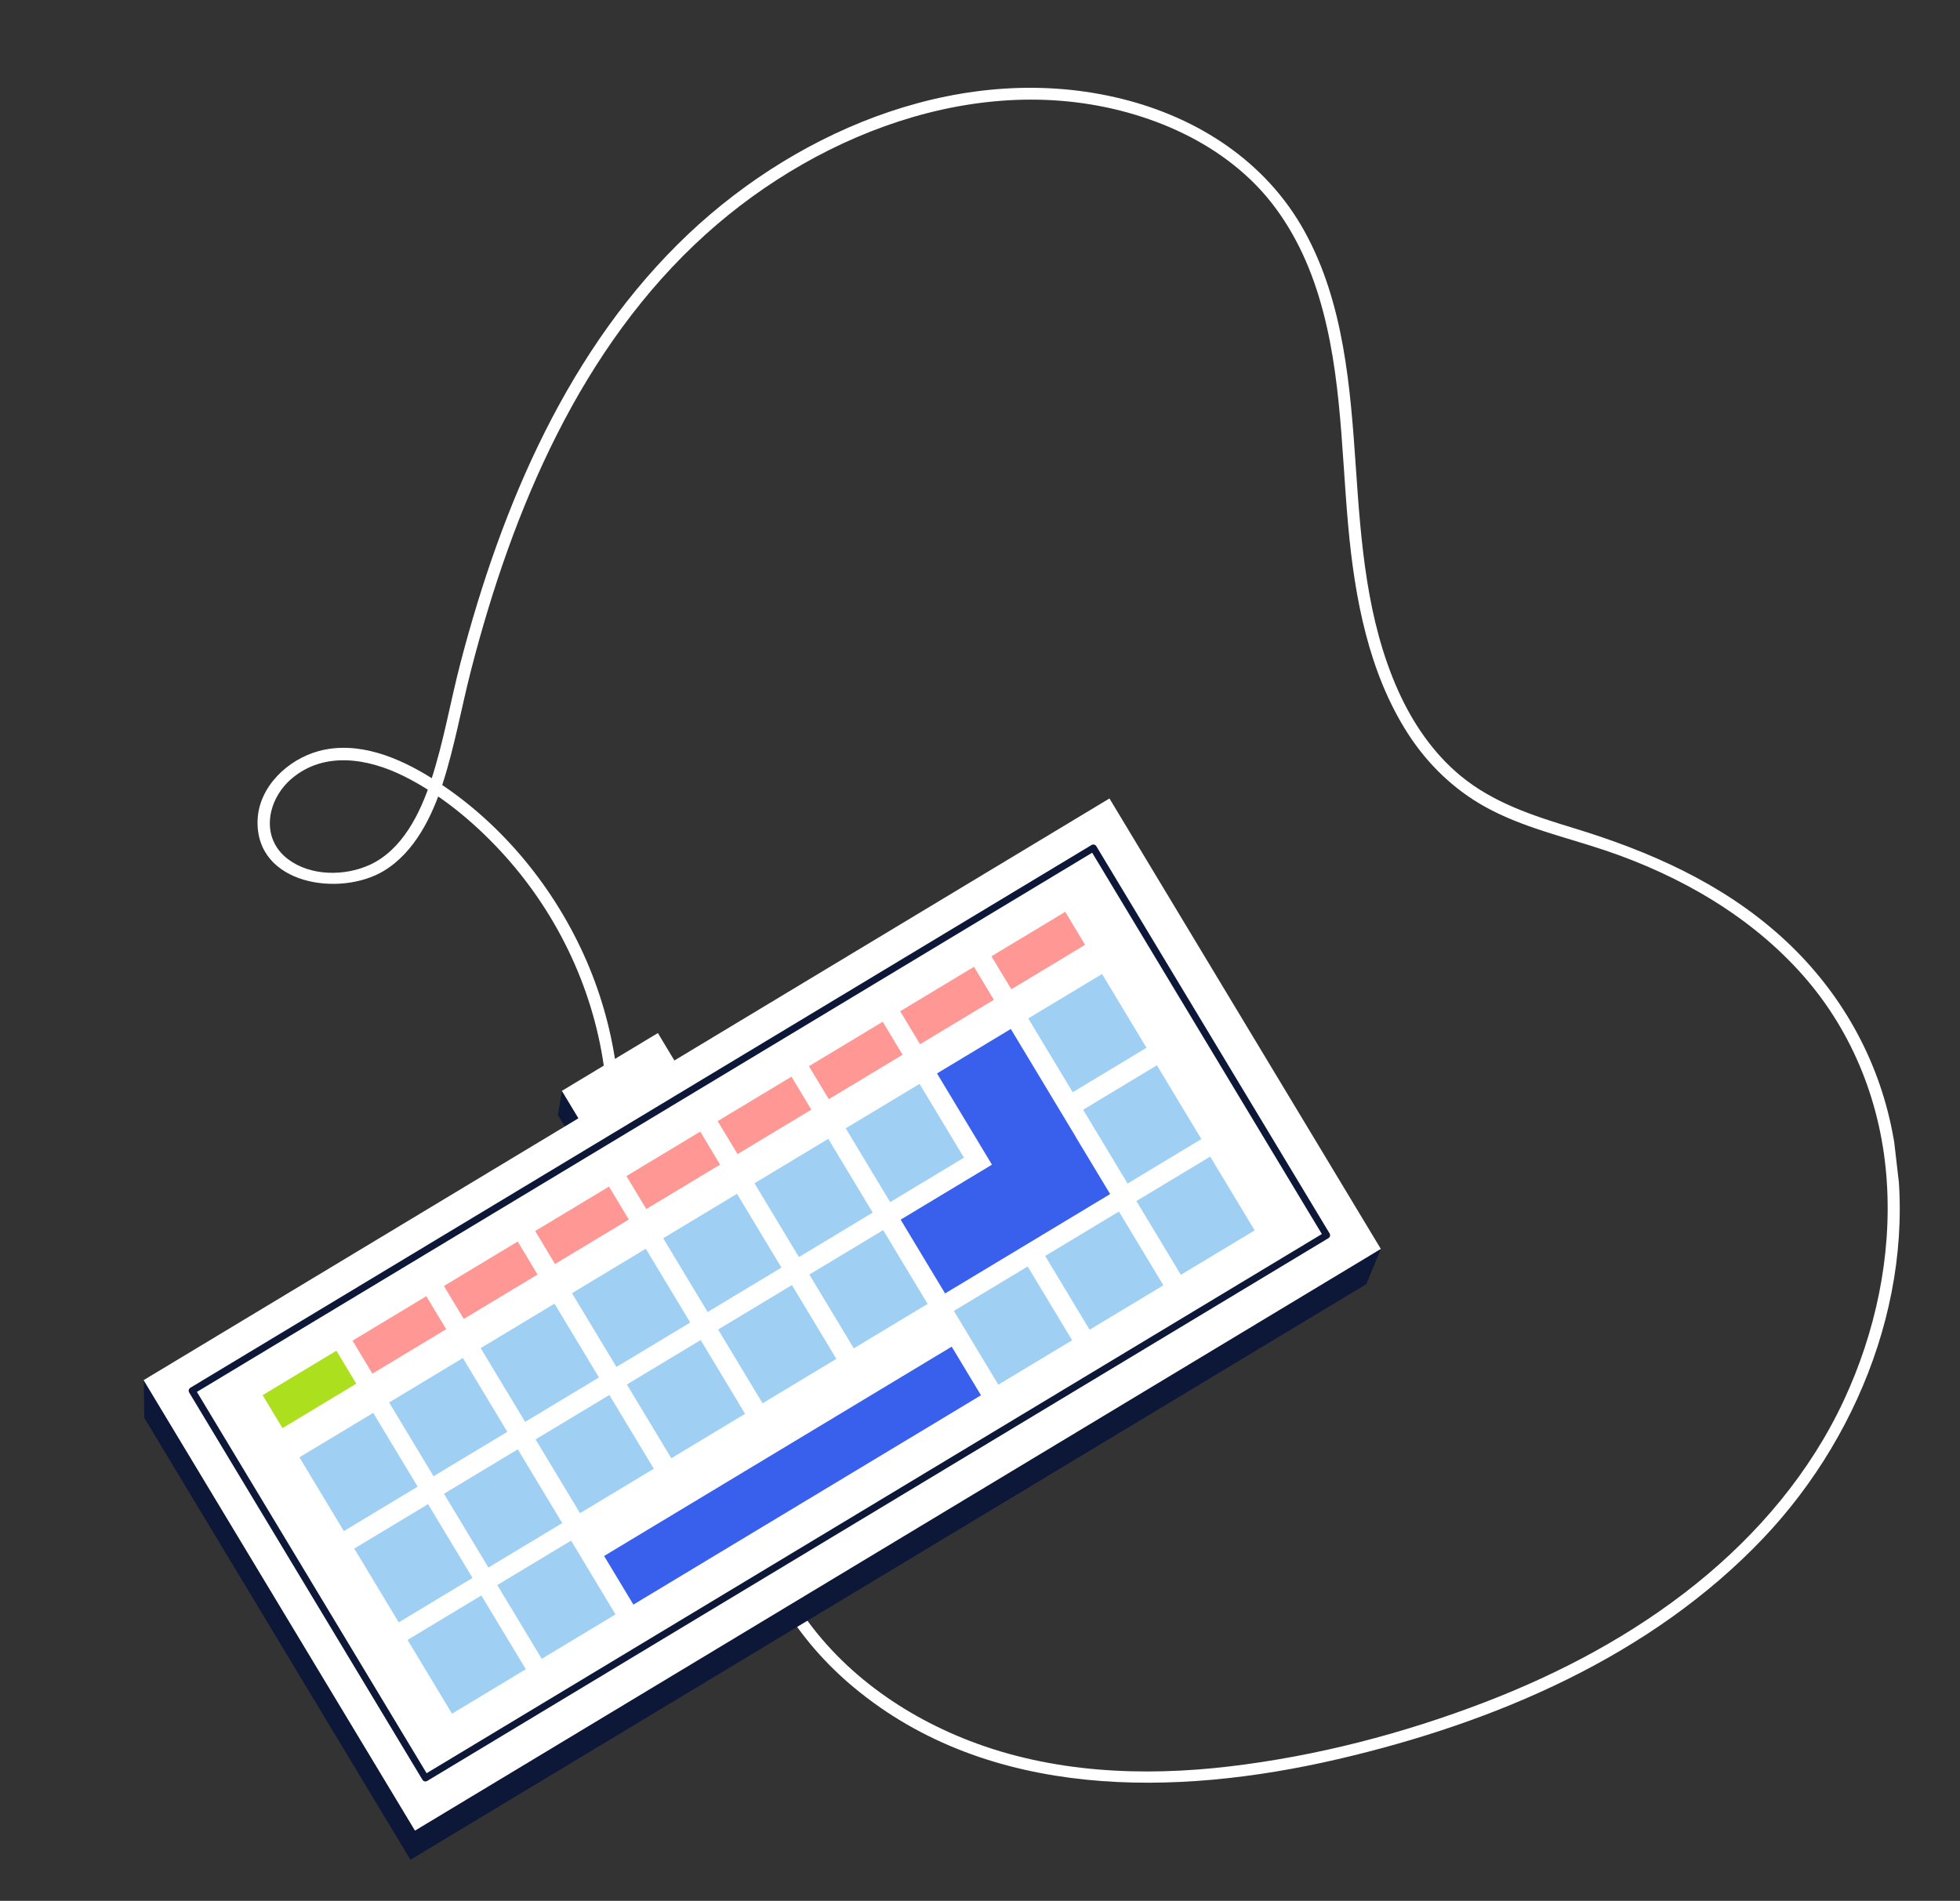 <?xml version="1.0" encoding="UTF-8"?> <svg xmlns="http://www.w3.org/2000/svg" width="565" height="548" viewBox="0 0 565 548" fill="none"><rect x="0" y="0" width="565" height="548" fill="#333333" stroke="none"/> <g clip-path="url(#clip0_118_3)"> <path d="M174.073 307.385C170.766 284.217 160.129 262.376 144.2 245.257C136.28 236.738 126.835 228.929 116.364 223.737C106.15 218.667 93.554 216.487 84.156 224.405C76.98 230.445 74.875 241.587 83.061 247.726C89.587 252.612 99.317 252.626 106.526 249.359C115.975 245.068 121.128 234.462 124.207 225.128C127.887 213.999 129.812 202.3 132.775 190.966C144.636 145.629 163.889 100.092 198.535 67.364C231.163 36.571 278.623 17.345 323.487 28.521C345.43 33.986 364.994 46.646 376.061 66.714C387.448 87.346 389.269 111.762 390.848 134.796C392.338 156.567 393.978 178.829 403 199.019C407.203 208.409 413.11 217.127 421.09 223.707C430.443 231.423 441.951 235.186 453.379 238.658C475.288 245.319 496.168 254.471 513.377 269.961C529.436 284.416 540.535 303.162 545.086 324.299C554.274 367.015 537.853 412.327 508.294 443.446C475.9 477.543 430.826 496.665 385.704 507.151C338.893 518.03 285.194 518.917 246.23 486.557C238.139 479.84 231.126 471.864 225.704 462.835C224.57 460.943 227.313 458.865 228.46 460.768C240.021 480.015 258.641 493.802 279.39 501.835C303.205 511.062 329.288 512.229 354.437 509.248C379.506 506.275 404.423 499.804 427.976 490.761C449.802 482.382 470.696 471.288 488.954 456.591C506.778 442.245 521.835 424.496 531.526 403.681C540.634 384.114 545.322 362.249 543.899 340.655C542.463 318.751 534.404 297.894 519.872 281.352C504.821 264.223 484.356 252.478 462.923 245.23C451.22 241.281 438.925 238.615 428.054 232.568C418.979 227.515 411.456 220.212 405.85 211.493C394.497 193.842 390.524 172.302 388.653 151.732C386.501 128.152 386.732 103.867 378.782 81.262C374.898 70.238 368.964 59.892 360.466 51.776C352.189 43.866 342.051 38.151 331.273 34.395C286.626 18.821 237.217 37.105 203.459 67.532C167.399 100.042 147.726 146.935 135.827 193.041C133.021 203.929 131.082 215.109 127.641 225.816C124.582 235.322 119.552 245.681 110.679 251.051C98.089 258.68 73.739 255.103 74.249 236.604C74.517 226.868 82.942 218.936 91.915 216.516C103.21 213.479 114.956 218.395 124.413 224.317C143.626 236.346 158.912 254.593 168.257 275.174C172.844 285.271 175.965 296.002 177.531 306.983C177.811 309.194 174.386 309.581 174.073 307.385Z" fill="white"></path> <path d="M161.977 314.503L160.818 321.44L165.835 329.567L171.837 325.469L161.977 314.503Z" fill="#0D1838"></path> <path d="M41.431 397.902L41.597 408.78L118.318 536.165L393.833 370.223L398.057 360.084L41.431 397.902Z" fill="#0D1838"></path> <path d="M398.045 360.065L119.622 527.763L41.397 397.891L319.819 230.192L398.045 360.065Z" fill="white"></path> <path d="M382.418 356.107L122.635 512.581L55.391 400.939L315.174 244.465L382.418 356.107Z" stroke="#0D1838" stroke-width="2" stroke-miterlimit="10" stroke-linecap="round" stroke-linejoin="round"></path> <path d="M254.77 400.019L253.062 401.05L195.419 435.769L188.932 439.67L174.143 448.585L182.586 462.595L197.375 453.692L203.861 449.78L261.505 415.061L263.214 414.041L282.78 402.245L274.338 388.235L254.77 400.019Z" fill="#3860ED"></path> <path d="M102.698 398.913L81.434 411.724L75.701 402.217L96.977 389.404L102.698 398.913Z" fill="#ACE01E"></path> <path d="M128.622 383.201L107.346 396.014L101.625 386.504L122.89 373.692L128.622 383.201Z" fill="#FF9794"></path> <path d="M154.958 367.44L133.694 380.251L127.961 370.744L149.237 357.931L154.958 367.44Z" fill="#FF9794"></path> <path d="M181.271 351.593L159.995 364.406L154.274 354.897L175.55 342.084L181.271 351.593Z" fill="#FF9794"></path> <path d="M207.573 335.75L186.309 348.562L180.576 339.053L201.852 326.24L207.573 335.75Z" fill="#FF9794"></path> <path d="M233.876 319.905L212.612 332.717L206.879 323.208L228.155 310.397L233.876 319.905Z" fill="#FF9794"></path> <path d="M260.181 304.076L238.916 316.888L233.184 307.379L254.46 294.566L260.181 304.076Z" fill="#FF9794"></path> <path d="M286.495 288.232L265.219 301.045L259.498 291.536L280.763 278.725L286.495 288.232Z" fill="#FF9794"></path> <path d="M312.798 272.387L291.533 285.199L285.801 275.691L307.077 262.878L312.798 272.387Z" fill="#FF9794"></path> <path d="M120.398 428.595L99.123 441.408L86.307 420.137L107.584 407.324L120.398 428.595Z" fill="#9FD0F4"></path> <path d="M146.244 412.786L124.979 425.597L112.165 404.326L133.429 391.514L146.244 412.786Z" fill="#9FD0F4"></path> <path d="M172.658 397.11L151.382 409.923L138.567 388.652L159.843 375.839L172.658 397.11Z" fill="#9FD0F4"></path> <path d="M198.974 381.276L177.698 394.089L164.884 372.818L186.16 360.005L198.974 381.276Z" fill="#9FD0F4"></path> <path d="M225.265 365.438L203.99 378.251L191.175 356.98L212.452 344.167L225.265 365.438Z" fill="#9FD0F4"></path> <path d="M251.568 349.593L230.302 362.405L217.489 341.134L238.764 328.321L251.568 349.593Z" fill="#9FD0F4"></path> <path d="M277.882 333.75L256.606 346.562L243.792 325.292L265.068 312.479L277.882 333.75Z" fill="#9FD0F4"></path> <path d="M330.5 302.07L309.224 314.883L296.409 293.612L317.685 280.799L330.5 302.07Z" fill="#9FD0F4"></path> <path d="M136.207 454.905L114.942 467.717L102.127 446.446L123.392 433.634L136.207 454.905Z" fill="#9FD0F4"></path> <path d="M162.074 439.1L140.798 451.913L127.983 430.642L149.259 417.829L162.074 439.1Z" fill="#9FD0F4"></path> <path d="M188.466 423.433L167.202 436.244L154.387 414.974L175.663 402.161L188.466 423.433Z" fill="#9FD0F4"></path> <path d="M214.783 407.598L193.518 420.41L180.704 399.139L201.979 386.326L214.783 407.598Z" fill="#9FD0F4"></path> <path d="M241.095 391.753L219.821 404.566L207.005 383.295L228.282 370.482L241.095 391.753Z" fill="#9FD0F4"></path> <path d="M267.4 375.908L246.123 388.721L233.308 367.449L254.584 354.637L267.4 375.908Z" fill="#9FD0F4"></path> <path d="M291.383 296.648L270.107 309.464L285.948 335.767L285.926 335.781L259.624 351.621L272.438 372.897L298.743 357.056L302.764 354.634L320.017 344.241L310.028 327.669L310.05 327.655L291.383 296.648Z" fill="#3860ED"></path> <path d="M346.308 328.391L325.044 341.202L312.229 319.931L333.505 307.118L346.308 328.391Z" fill="#9FD0F4"></path> <path d="M151.576 481.235L130.3 494.048L117.485 472.777L138.761 459.964L151.576 481.235Z" fill="#9FD0F4"></path> <path d="M177.431 465.422L156.167 478.234L143.352 456.963L164.628 444.15L177.431 465.422Z" fill="#9FD0F4"></path> <path d="M309.058 386.389L287.781 399.202L274.968 377.931L296.242 365.118L309.058 386.389Z" fill="#9FD0F4"></path> <path d="M335.361 370.546L314.096 383.357L301.282 362.086L322.546 349.275L335.361 370.546Z" fill="#9FD0F4"></path> <path d="M361.675 354.712L340.4 367.523L327.585 346.253L348.862 333.44L361.675 354.712Z" fill="#9FD0F4"></path> <path d="M194.805 306.409L167.141 323.075L161.967 314.492L189.643 297.825L194.805 306.409Z" fill="white"></path> </g> <defs> <clipPath id="clip0_118_3"> <rect width="511.327" height="491.793" fill="white" transform="matrix(-0.993 0.115 0.115 0.993 507.906 0)"></rect> </clipPath> </defs> </svg> 